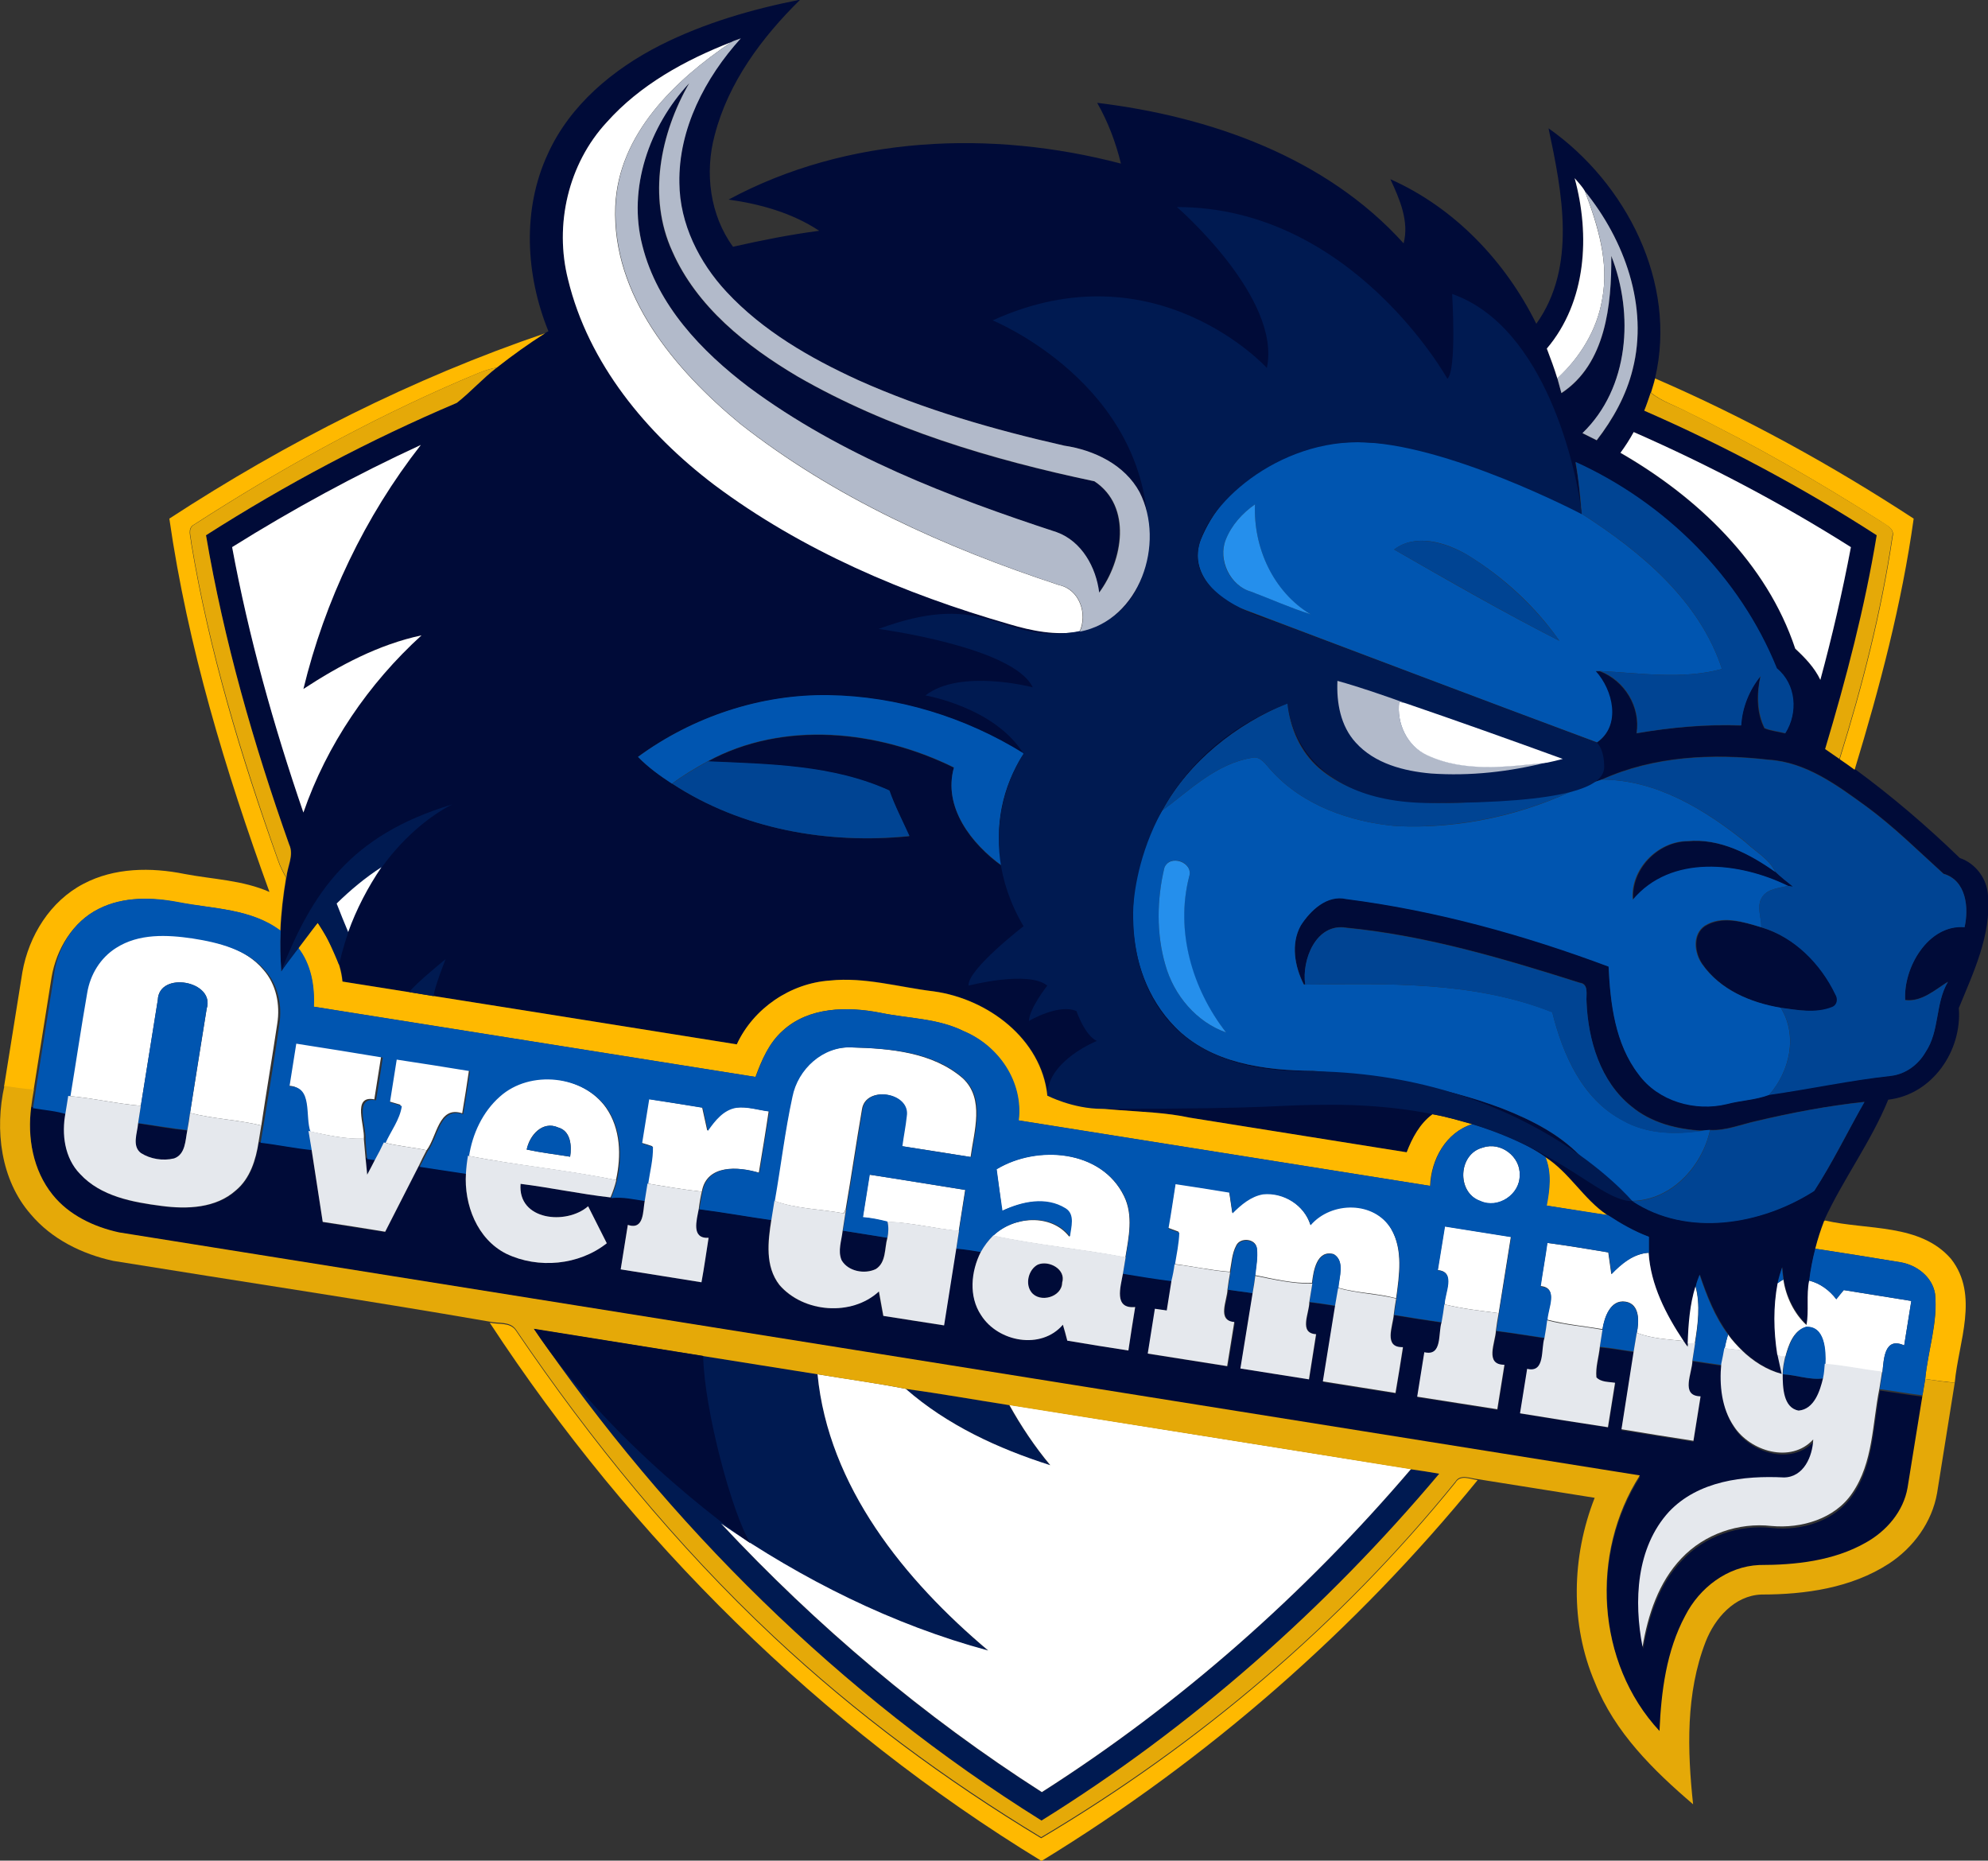 <?xml version="1.0" encoding="utf-8"?>
<svg xmlns="http://www.w3.org/2000/svg" enable-background="new 37.6 44.6 585.8 548.2" id="Layer_2" version="1.1" viewBox="37.6 44.6 585.8 548.2" x="0px" y="0px">
<rect x="37.6" y="44.6" width="585.8" height="548.2" fill="#333333" stroke="none"/>
<g>
	<g>
		<polygon fill="none" points="234.8,286.9 304.8,243.5 292.2,229.5 265.6,246.3 248.8,226.7 275.4,209.9 262.8,194.5 192.8,236.5     206.8,251.9 233.4,235.1 250.2,254.7 223.6,271.5"/>
		<polygon fill="none" points="279.6,312.2 264.2,295.3 318.8,261.7 307.6,247.7 237.6,289.7 264.2,320.6"/>
		<g>
			<polygon fill="none" points="358,308 324.4,268.7 309,277.1 320.2,291.1 281,313.6 281,313.6 265.6,323.4 265.6,323.4      265.6,323.4 279.6,338.8 332.8,306.6 342.6,316.4"/>
			<polygon fill="none" points="393,350 338.4,359.8 367.8,320.6 359.4,310.8 359.4,310.8 341.2,320.6 306.2,371 316,383.6      407.1,368.2"/>
		</g>
	</g>
	<g>
		<path d="M344,407.4c-4.2,1.4-8.4,1.4-12.6-1.4c-2.8-4.2-1.4-7,1.4-11.2c4.2-1.4,8.4-1.4,12.6,1.4S348.2,406,344,407.4    z" fill="none"/>
		<path d="M380.4,428.4c-8.4,5.6-21,8.4-28-1.4c-8.4-9.8-1.4-18.2,8.4-23.8c8.4-5.6,21-8.4,29.4,0    C397.3,414.4,388.8,422.8,380.4,428.4z M366.4,413c-2.8,1.4-9.8,5.6-7,8.4c2.8,2.8,11.2-1.4,12.6-2.8c1.4-1.4,9.8-5.6,7-8.4    C377.6,407.4,369.2,411.6,366.4,413z" fill="none"/>
		<path d="M408.5,429.8l-4.2,2.8l0,0c4.2,0,8.4,1.4,12.6,4.2l-9.8,5.6c0,0,0-1.4-1.4-1.4c-5.6-5.6-9.8-2.8-15.4,0    L372,452.2l-7-8.4l36.4-21L408.5,429.8z" fill="none"/>
		<path d="M383.2,473.2c-2.8,1.4-4.2,4.2-2.8,7c4.2,4.2,9.8,0,12.6-2.8l5.6-2.8l0,0c-1.4,0-4.2,0-5.6,0    s-4.2-1.4-4.2-2.8c-2.8-4.2-1.4-7,0-11.2c1.4-4.2,7-7,11.2-9.8c7-4.2,19.6-11.2,26.6-2.8c2.8,2.8,1.4,7,0,8.4l0,0l4.2-2.8l7,8.4    l-39.2,23.8c-11.2,7-18.2,5.6-25.2-2.8c-7-8.4-4.2-14,4.2-19.6L383.2,473.2L383.2,473.2z M412.7,466.2c1.4-1.4,9.8-5.6,7-8.4    s-11.2,1.4-12.6,2.8c-2.8,1.4-9.8,5.6-7,8.4C402.9,471.8,411.3,467.6,412.7,466.2z" fill="none"/>
	</g>
</g>
<g>
	<path d="M232.2,57.9c12.9-6.5,27-10.6,41.2-13.4c-11.3,11.1-21.2,24.4-25.2,39.9c-3,11.1-1.4,23.6,5.4,32.9   c8.4-1.9,16.9-3.6,25.4-4.7c-8-5.3-17.4-7.9-26.7-9.2c35.1-18.9,77.5-20.6,115.6-10.6c-1.5-6.2-3.8-12.3-7-17.9   c33.2,4,67.4,16,90.3,41.4c1.7-6.5-1.2-13.1-3.9-18.9c18.9,8.4,33.9,24.2,43,42.6c12-16.8,7.6-38.8,3.6-57.6   c22.9,16.1,38,45.5,31.4,73.6c-0.4,1.4-0.8,2.8-1.2,4.2c-0.6,1.8-1.3,3.5-1.9,5.3c23.8,10.4,46.7,22.7,68.6,36.7   c-3.5,21.3-9,42.3-15.2,63c1.4,1,2.8,1.9,4.2,2.9c1.5,1,2.9,2.1,4.4,3.1c10.9,8,21.2,16.8,30.9,26.2c4.7,1.6,8,6.1,8.3,11   c1,11.7-4.3,22.7-8.6,33.2c1,12.6-7.8,25.5-20.8,27c-5.1,12.5-13.3,23.4-18.9,35.6c-1,2.6-1.8,5.3-2.5,8.1   c-0.8,3.1-1.4,6.2-1.8,9.4c-0.9,4.3,0,9-0.8,13.1c-3.6-3.3-6.1-8.4-6.8-13.4c-0.2-1.2-0.3-2.4-0.4-3.5c-0.5,1.5-0.9,3.1-1.3,4.7   c-1.3,6.9-1.2,14,0,20.9c0.4,2,0.8,3.9,1.3,5.9c-4.5-1.2-8.5-3.8-11.8-7c-1.5-1.5-2.9-3-4.1-4.7c-3.9-5.3-6.3-11.4-8.4-17.6   c-0.4,1.1-0.8,2.2-1.2,3.4c-1.7,5.5-2.2,11.2-2.3,16.9c0,0.3-0.1,0.8-0.1,1c-0.4-0.6-0.8-1.2-1.2-1.7c-5.2-7.8-9.7-16.5-10.3-26   c0-1.6,0-3.2,0-4.7c-4.3-1.6-8.3-3.9-12.1-6.4c-7.1-4.7-11.2-12.6-18.3-17.1c-6.5-4.4-14-7.4-21.5-9.7c-3.9-1-7.7-2.3-11.7-2.9   c-3.7,2.7-6,6.9-7.6,11.2c-21.3-3.3-42.6-6.8-63.9-10.2c-13.9-3-28.7-0.8-42-6.6c-1.8-16.7-17.6-28.4-33.4-30.6   c-10.2-1.3-20.3-4.3-30.7-3.2c-11.7,0.8-22.5,8.1-27.4,18.8c-38.7-6.2-77.5-12.3-116.2-18.5c-0.6-6.4-3.9-12-7.3-17.3   c-2.1,2.3-4.1,4.8-5.9,7.3c-1.8,2.2-3.3,4.7-4.9,7.1c-0.3-4-0.4-8-0.2-12c0.2-5.3,0.9-10.5,1.7-15.7c0.3-3.2,2.4-6.6,0.8-9.8   c-10.5-29.7-19.3-60.1-24.5-91.1c23.5-15,48.2-28.1,73.9-39c4.1-3.2,7.7-7.2,11.8-10.4c4.5-3.6,9.3-6.9,14.2-10.1   c0.2-0.2,0.7-0.5,1-0.6c-6.7-16.5-7.8-35.8-0.2-52.2C205.5,75.6,218.2,65,232.2,57.9z M253.1,57c-13.6,5.3-26.9,12.6-36.7,23.6   C205,92.9,200.9,110.9,205,127c6,24.7,23.1,45.3,43,60.4c25.9,19.3,56.1,32.1,87,41.1c6.7,2,13.7,3.4,20.7,2.2   c17.7-3.5,25.3-26.1,17.6-41.1c-4.3-8.1-13.4-12.4-22.2-13.7c-20.7-4.7-41.2-10.6-60.7-19.3c-14.2-6.5-28.1-14.4-38.8-26   c-8.1-8.7-13.8-20.1-13.9-32.1c-0.2-16,7.6-31,18.1-42.6C255,56.3,254,56.5,253.1,57z M501.6,97.1c4.5,16.8,3.5,36.4-8.2,50.2   c1.1,2.9,2.1,5.8,3.1,8.8c0.4,1.5,0.8,2.9,1.2,4.4c13.1-8.6,14.8-26.1,14.7-40.4c6.7,17.2,5.3,38.9-8.5,52.2   c1.4,0.7,2.8,1.4,4.2,2.1c4.8-6.2,8.7-13.2,10.6-20.9c4.7-18.5-2.4-38.2-14.1-52.5C503.8,99.5,502.7,98.3,501.6,97.1z M519,171.9   c-1.2,2.1-2.5,4.2-3.9,6.2c22.6,13,43.1,32.4,51.5,57.7c2.9,2.7,5.7,5.6,7.4,9.2c3.5-12.9,6.5-26,9-39.1   C562.6,192.9,541.1,181.6,519,171.9z M391.3,204c-3.3,9.4,5.1,17.4,13.2,20.4c34.5,13,69,26.2,103.6,39c7.2-4.9,4.7-15.4-0.4-21   c0.3,0,1,0,1.3,0c7.3,2.8,12,10.5,10.8,18.3c10.2-1.8,20.5-2.7,30.8-2.3c0.3-5.3,2.4-10.4,5.7-14.5c-1.1,5.1-1.2,10.6,1.2,15.3   c1.9,0.8,4.1,1,6.1,1.5c3.8-6.1,3.2-14.5-2.5-19.1c-10.8-27-32.9-48.8-59.3-60.8c1,5.1,1.4,10.2,1.8,15.4   c-20.8-12.1-44.3-21.7-68.8-21.1C416.4,175.2,398.2,186.7,391.3,204z M106,205.8c5,26.6,12.3,52.6,21,78.2   c6.9-20,19.2-38,34.8-52.2c-12.6,2.6-24.1,8.8-34.8,15.8c6.3-26,18.1-50.8,34.6-71.9C142.5,184.5,123.9,194.6,106,205.8z    M431.7,245.2c-0.3,6.4,0.8,13.3,5.3,18.2c5.6,6.2,14.2,8.4,22.2,9.1c11.5,0.8,23.1-0.5,34.2-3.3c1.6-0.3,3.1-0.7,4.6-1.1   c-15.4-5.5-30.8-11.1-46.3-16.4C445.2,249.5,438.5,247.1,431.7,245.2z M225.6,267.6c3,3.1,6.5,5.6,10.1,7.9   c20.4,13.3,45.7,17.9,69.8,15.5c-2-4.5-4.2-8.9-5.9-13.4c-16.7-7.6-35.5-7.8-53.5-8.6c22.4-12.2,50.3-9.2,72.6,1.8   c-3.3,11.7,5.2,22.6,14.2,29c-2.5-11.4,0-23.5,6.4-33.1c-17.2-10.7-37.3-16.9-57.6-17.2C261.7,249.2,241.7,255.8,225.6,267.6z    M380.1,283.4c-11.6,19-12.5,47,3.7,63.7c10.6,10.9,26.6,12.9,41,13c18.8,1.6,37.8,4.3,55.5,11.1c8.9,3.5,17.7,8,24.2,15.3   c3.9,4.8,8.5,9.1,14.1,11.9c16.2,10.7,38,7,53.6-3c5.5-8.3,9.9-17.5,14.8-26.2c-10.8,1.2-21.5,3.2-32.1,5.7   c-4.4,1-8.8,2.8-13.4,2.6c-0.7,0.1-1.5,0.1-2.2,0.2c-7.5-0.4-15.1-2.3-21-7.2c-9.2-7.4-12.8-19.5-13.2-30.8c-0.2-2,0.8-5.3-2-5.6   c-22.4-7.1-45.2-13.9-68.7-16.2c-9-1.5-13.2,9.5-12.2,16.7c-0.1,0-0.3,0-0.4,0c-2.7-5.3-3.9-12-0.9-17.4c2.9-4.4,7.8-9.1,13.4-7.8   c26.5,3.4,52.4,10.5,77.3,19.9c0.6,10.9,1.9,22.7,8.8,31.7c5.8,8,16.7,11,26.1,8.8c4.1-1,8.5-1.2,12.4-2.7   c12-1.8,23.8-4.3,35.9-5.6c4.3-0.4,8-3.3,10.2-7c4.2-6.3,2.8-14.3,6.6-20.7c-3.8,2.4-7.7,6-12.6,5.4c-0.6-9.6,6.8-22.3,17.5-21.5   c1.3-5.8,0.4-13.8-6.2-15.7c-7.4-6.7-14.6-13.9-22.7-19.8c-8.6-6.3-17.8-13.1-28.8-13.8c-16.5-1.9-33.9-1.1-49.1,5.8   c-2,0.8-4.1,1.3-6.1,2.1c-17,3.2-34.4,6.1-51.7,4.2c-9.1-1-18.4-3.6-25.5-9.6c-5.5-4.8-8.7-11.9-9.3-19.2   C401.9,258,388,268.9,380.1,283.4z M136.8,310.8c1.1,2.8,2.2,5.6,3.4,8.4c2.4-6.8,5.8-13.2,9.8-19.1   C145.2,303.2,140.9,306.8,136.8,310.8z" fill="#000B38"/>
</g>
<path d="M226.9,117c-4.4-17,2-35.3,13.7-47.9c-8.4,14.8-12.3,33.5-5,49.5c7.2,16.4,21.9,28,36.9,36.9  c27,15.6,57.2,24.6,87.5,30.9c11.2,7.4,8.3,23.4,1.4,32.8c-0.9-7.5-5.1-15.2-12.5-17.8c-31.8-10.4-63.6-22.7-90.7-42.7  C244.3,148.2,231.3,134.5,226.9,117z" fill="#000B38"/>
<path d="M518.9,309.8c-0.8-8.9,7.2-17.3,16.1-17.3c9.5-0.9,18.3,3.7,25.9,9.1c1.7,1.5,3.5,2.9,5.2,4.4  c-0.5-0.1-0.9-0.1-1.4-0.2C550.4,298.7,530.2,296.3,518.9,309.8z" fill="#000B38"/>
<path d="M540,317.5c5.1-3.2,11.5-1.2,16.8,0.4c9.8,2.9,17.5,10.7,21.8,19.8c0.8,1.3,0.6,3.1-1,3.7  c-4.8,1.9-10.2,0.8-15.1,0.2c-8.9-1.5-17.9-5.3-23.2-12.9C537,325.4,536.4,320,540,317.5z" fill="#000B38"/>
<path d="M53.1,396.6c-5.8-7.2-7.5-16.9-6.3-25.9c3.4,0.6,6.9,0.8,10.2,1.9c-1.1,6.2-0.3,13.3,4.3,18  c6.1,6.6,15.5,8.3,24,9.4c7.5,0.9,16,0.7,21.9-4.6c4.2-3.5,5.9-9,6.7-14.3c5.2,0.6,10.3,1.7,15.5,2.2c1.1,7.1,2.2,14.3,3.3,21.4  c6.1,1,12.3,2,18.4,2.9c3.3-6.5,6.6-12.9,9.9-19.4c4.6,0.7,9.3,1.4,13.9,2.1c-0.6,9.2,3.2,19.4,11.9,23.7c9.4,4.5,21.3,3.4,29.6-3.1  c-1.8-3.6-3.7-7.3-5.5-10.9c-6.5,5.6-20.8,4.2-19.9-6.6c8.9,1.1,17.7,3,26.5,4c3.4-0.4,6.8,0.5,10.1,0.9c-0.6,3-0.2,8.8-5,7.2  c-0.7,4.4-1.4,8.7-2.1,13.1c7.9,1.3,15.8,2.5,23.8,3.8c0.8-4.4,1.4-8.7,2.1-13.1c-5.3,0.3-3.5-5.2-2.9-8.5  c7.1,0.9,14.2,2.2,21.3,3.2c-1,6.4-1.8,13.7,2.4,19.2c7,8.2,21.2,9.3,29.3,1.9c0.4,2.4,0.8,4.8,1.3,7.2c6,1,11.9,1.9,17.9,2.8  c1.2-7.6,2.4-15.1,3.6-22.7c2.4,0.2,4.9,0.6,7.3,1c-2.8,5.7-3.5,13.1,0.1,18.7c5,7.9,17.7,10.3,24.1,2.8c0.4,1.6,0.8,3.1,1.3,4.7  c6,1,12,2,18,2.9c0.7-4.3,1.4-8.5,2-12.8c-6.4,0.6-4.3-5.9-3.6-9.9c4.8,0.7,9.6,1.5,14.5,2.2c-0.5,2.9-0.9,5.9-1.4,8.8  c-1.2-0.2-2.4-0.4-3.5-0.5c-0.7,4.4-1.4,8.8-2.1,13.2c7.8,1.2,15.6,2.5,23.4,3.7c0.7-4.3,1.4-8.7,2.1-13c-5.2-0.5-2.1-6.4-2-9.6  c2.4,0.3,4.9,0.7,7.3,1c-1.2,7.4-2.4,14.8-3.6,22.2c6.7,1.1,13.5,2.2,20.2,3.2c0.7-4.4,1.4-8.9,2.1-13.3c-5.2-0.3-2-6.3-2-9.4  c2.5,0.3,5.1,0.7,7.6,1.1c-1.2,7.5-2.4,14.9-3.6,22.4c7.1,1.1,14.2,2.3,21.4,3.4c0.7-4.5,1.4-9,2.2-13.5c-5.8,0.1-3-6.1-2.7-9.6  c4.7,0.8,9.4,1.5,14.1,2.2c-1.1,3.2,0.3,10.2-5.1,8.9c-0.7,4.4-1.4,8.7-2.1,13.1c7.9,1.2,15.7,2.5,23.6,3.7  c0.7-4.4,1.4-8.7,2.1-13.1c-5.9,0-2.7-6.5-2.5-10.1c4.8,0.6,9.6,1.4,14.3,2.1c-1.1,3.2,0.3,10.4-5.1,9.1c-0.7,4.4-1.4,8.7-2.1,13.1  c8.6,1.4,17.3,2.8,25.9,4.1c0.7-4.4,1.4-8.8,2.1-13.1c-1.9-0.4-4.1-0.2-5.5-1.6c-0.3-3,0.7-6,1-8.9c3.3,0.3,6.7,0.9,10,1.4  c-1.2,7.7-2.5,15.3-3.7,23c7.1,1.1,14.1,2.3,21.2,3.4c0.7-4.4,1.4-8.7,2.1-13.1c-6.1-0.1-2.4-6.9-2.4-10.6c2.9,0.4,5.8,0.9,8.7,1.3  c-0.6,6.3,0.1,13,3.7,18.4c4.8,7.4,16.9,11,23.4,3.9c-0.2,5-2.8,11.1-8.6,11.2c-11.9-0.6-25.3,1-33.9,10.1  c-9.8,10.6-10.4,26.4-7.8,39.8c1.6-9.4,4.7-19.1,11.5-26.1c6.7-7.2,16.9-10.6,26.5-9.5c8.8,0.9,18.6-2.1,23.8-9.7  c6.2-9,5.9-20.4,8-30.8c4.2,0.6,8.4,1.3,12.6,1.8c-1.5,9.1-2.9,18.2-4.4,27.2c-1.2,7-6.2,12.8-12.3,16.2c-9.5,5.3-20.7,6.6-31.4,6.6  c-9.4,0.4-17.6,6.7-21.8,14.9c-5.6,10.4-7.1,22.4-7.6,34c-18.7-20.1-20.5-52.4-5.8-75.3C371.4,455.5,222,431.6,72.7,407.8  C65.2,406.1,57.9,402.7,53.1,396.6z" fill="#000B38"/>
<path d="M79.1,384.4c-2.7-2.2-1.1-6-0.8-8.8c4.8,0.7,9.6,1.6,14.5,2.1c-0.6,2.9-0.5,7.1-3.9,8.3  C85.6,386.7,81.9,386.1,79.1,384.4z" fill="#000B38"/>
<path d="M145.4,385.7c0.9,0.1,1.9,0.3,2.8,0.4c-0.8,1.5-1.6,3-2.4,4.6C145.7,389.1,145.5,387.4,145.4,385.7z" fill="#000B38"/>
<path d="M285.9,407.2c4.4,0.7,8.8,1.3,13.1,2.1c-0.8,3.1-0.3,7.3-3.4,9.2c-3.3,1.6-8.2,0.7-10.1-2.6  C284.4,413.1,285.6,410.1,285.9,407.2z" fill="#000B38"/>
<path d="M343.4,417.2c3.2-1.4,8.4,1.4,7.1,5.3c0,4.2-6.5,6.1-9.1,2.8C339.6,422.8,340.7,418.7,343.4,417.2z" fill="#000B38"/>
<path d="M195,436.2c27.8,4.4,55.6,8.9,83.5,13.3c3.2,33.2,25.8,60.7,50.3,81.5c-28.2-7.6-54.7-20.9-78.7-37.4  c28.1,30.1,59.7,56.9,94.5,79.1c40.8-26,77.4-58.5,108.8-95.2c2.8,0.4,5.6,0.8,8.3,1.3c-33.4,39.9-73,74.8-117.2,102.2  C285.2,544,234.5,493.8,195,436.2z" fill="#001A51"/>
<path d="M562.9,449.5c4,0.2,8,1.8,12,1.2c-0.9,3.8-2.6,9.2-7.2,9.6C563,459.5,562.9,453.3,562.9,449.5z" fill="#000B38"/>
<path d="M304.4,453.8c10.2,1.4,20.3,3.2,30.5,4.8c3.5,6.2,7.6,12.2,12.1,17.8C331.7,471.4,316.7,464.4,304.4,453.8z" fill="#001A51"/>
<path d="M216.4,80.6c9.8-11,23.1-18.3,36.7-23.6c-16.6,11.2-33.3,27.1-34.2,48.4c-1,26.3,17.6,48.2,36.7,64  c27.8,21.9,60.6,36.6,94.1,47.6c6,1.3,8.4,8.5,6,13.7c-7,1.2-14-0.2-20.7-2.2c-30.9-8.9-61.1-21.7-87-41.1  c-19.9-15.1-37-35.7-43-60.4C200.9,110.9,205,92.9,216.4,80.6z" fill="#FFFFFF"/>
<path d="M501.6,97.1c1,1.2,2.2,2.4,3,3.8c3.8,10.1,7.2,21,5.1,31.9c-1.5,9-6.5,17.1-13.2,23.3c-0.9-3-2-5.9-3.1-8.8  C505.1,133.5,506.2,113.9,501.6,97.1z" fill="#FFFFFF"/>
<path d="M519,171.9c22.1,9.7,43.6,21,64,33.9c-2.5,13.2-5.5,26.2-9,39.1c-1.7-3.6-4.5-6.5-7.4-9.2  c-8.4-25.3-28.9-44.7-51.5-57.7C516.5,176.1,517.8,174.1,519,171.9z" fill="#FFFFFF"/>
<path d="M106,205.8c17.9-11.2,36.5-21.3,55.6-30.1c-16.5,21.1-28.3,45.9-34.6,71.9c10.7-7,22.2-13.1,34.8-15.8  C146.2,246,133.9,264,127,284C118.2,258.4,110.9,232.3,106,205.8z" fill="#FFFFFF"/>
<path d="M71.2,323.6c6.6-4.3,15-3.9,22.5-2.8c7.8,1.2,16.2,3.2,21.5,9.5c3.8,4.3,5,10.3,4.1,15.9  c-1.5,10-3.2,20-4.7,30c-6.9-1.7-14.1-1.9-21-3.7c1.6-10.2,3.3-20.5,4.9-30.7c2.6-8.2-14.1-11.2-14.4-2.6c-1.7,10.4-3.3,20.8-5,31.2  c-7.2-0.6-14.2-2.3-21.4-2.9c1.7-10.3,3.2-20.6,5-30.8C63.6,331.4,66.7,326.5,71.2,323.6z" fill="#FFFFFF"/>
<path d="M124.4,351.8c8.5,1.3,17,2.7,25.5,4.1c-0.7,4.2-1.3,8.4-2,12.6c-6.7-1.3-2.7,7.9-3.1,11.6  c-5.5,0.2-11-1.1-16.3-2.2c-1.7-4.5,0.8-13.6-6.2-13.4C123.1,360.2,123.7,356,124.4,351.8z" fill="#FFFFFF"/>
<path d="M270.9,367.8c1.6-8.2,9-15.1,17.6-14.6c11.3,0.3,23.9,1.4,32.8,9.1c6.5,6.1,3.3,15.6,2.3,23.2  c-6.8-1.1-13.5-2.2-20.3-3.2c0.4-2.9,1-5.8,1.3-8.8c1.2-7-11.9-9.2-13-2.1c-1.7,9.8-3.1,19.6-4.8,29.4c-0.2,0.4-0.4,0.9-0.6,1.3  c-6.8-1.3-14.1-1.3-20.5-3.7C267.5,388.2,268.8,377.9,270.9,367.8z" fill="#FFFFFF"/>
<path d="M152.2,369.1c0.7-4.2,1.3-8.4,2-12.6c7.2,1.1,14.4,2.3,21.6,3.4c-0.6,4.2-1.3,8.5-2,12.7  c-7-2.3-7.4,6.9-10.5,10.9c-4.2-0.9-8.4-1.2-12.6-2.3c1.7-3.7,4.3-7,4.9-11.1C154.5,369.8,153.4,369.4,152.2,369.1z" fill="#FFFFFF"/>
<g>
	<path d="M184.6,367.5c8.9-8,24.7-6.3,31.6,3.5c4.3,6.2,4.5,14.2,2.9,21.3c-14.5-3-29.3-4.3-43.7-7.2   C176.5,378.5,179.5,372,184.6,367.5z M192.8,383.3c4.2,0.9,8.5,1.4,12.8,2.1c0.5-3.2,0.2-7.6-3.5-8.6   C197.4,374.7,193.6,379.1,192.8,383.3z" fill="#FFFFFF"/>
</g>
<path d="M228.7,368.4c5.3,0.8,10.5,1.7,15.8,2.5c0.5,2.3,1,4.5,1.5,6.8c2-3,4.5-6.2,8.4-6.8c3.3-0.4,6.5,0.7,9.7,1.1  c-0.9,6.1-1.9,12.1-2.9,18.1c-6.1-1.8-15.4-2.5-16.8,5.6c-5.4-0.6-10.7-1.5-16-2.4c0.5-3.6,1.5-7.3,1.4-11c-1.1-0.4-2.1-0.7-3.2-1  C227.3,377,228,372.7,228.7,368.4z" fill="#FFFFFF"/>
<path d="M474.6,382.7c5.2-1.8,11.1,2.7,10.8,8.2c0.1,5.7-6.4,10-11.6,7.6C466.7,395.9,467.3,384.4,474.6,382.7z" fill="#FFFFFF"/>
<path d="M331.2,389.1c12-7.3,30.9-5.8,37.6,7.9c2.8,5.7,1.4,12.1,0.4,18.1c-12.9-2.5-26.1-3.6-39-6.4  c5.9-5.7,17.1-6.7,22.5,0.3c0.3-2.8,1.6-6.5-1.3-8.3c-5.7-3.6-12.8-1.9-18.6,0.7C332.4,397.2,331.8,393.2,331.2,389.1z" fill="#FFFFFF"/>
<path d="M293.8,390.7c9.4,1.4,18.8,3,28.2,4.5c-0.6,4-1.3,8.1-1.9,12.1c-7.1-0.7-14-2.5-21.1-2.7  c-2.4-0.6-4.8-1.1-7.2-1.3C292.5,399,293.1,394.9,293.8,390.7z" fill="#FFFFFF"/>
<path d="M383.9,393.3c5.3,0.8,10.6,1.7,15.9,2.5c0.3,2,0.6,4.1,0.9,6.1c2.5-2.5,5.4-5,9-5.6c6-0.6,12.2,3.3,14,9.1  c6.1-7.1,18.8-7.2,23.8,1.2c3.6,6.2,2.4,13.8,1.5,20.5c-5.6-1.5-11.5-1.5-17.1-3.1c0.3-3.1,2-7.9-1.3-9.9c-5-1.4-6,5-6.4,8.5  c-5.7,0.2-11.3-1.2-16.8-2.3c0.3-2.7,0.9-5.4,0.5-8.1c-0.4-2.7-4.8-3.1-6-0.7c-1.3,2.4-1.4,5.2-1.9,7.8c-5.5-0.4-10.9-1.6-16.4-2.3  c0.5-3.2,1.2-6.3,1.3-9.5c-1.1-0.4-2.1-0.8-3.2-1.2C382.6,402,383.2,397.6,383.9,393.3z" fill="#FFFFFF"/>
<path d="M461.2,418.8c0.7-4.3,1.4-8.6,2.1-12.9c6.5,1,13,2.1,19.5,3.1c-1.2,7.5-2.4,15-3.6,22.5  c-5.3-0.7-10.7-1.3-16-2.6C463.2,425.5,466.7,419.2,461.2,418.8z" fill="#FFFFFF"/>
<path d="M493.5,410.8c6,0.8,12,1.8,18,2.8c0.3,2.1,0.6,4.3,0.9,6.4c2.9-3.1,6.5-6,11-6.3c0.6,9.5,5.1,18.2,10.3,26  c-4.6-0.5-9.4-0.7-13.8-2.4c0.7-3.2,1-8.5-3.3-9.2c-4.5-0.7-6.2,4.6-6.8,8.1c-5.4-0.9-10.9-1.4-16.3-2.8c0.1-3.4,3.4-9.5-2-9.9  C492.2,419.3,492.9,415.1,493.5,410.8z" fill="#FFFFFF"/>
<path d="M561.4,422.7c0.5-0.4,1.1-0.8,1.7-1.1c0.7,5,3.2,10.1,6.8,13.4c0.8-4-0.1-8.8,0.8-13.1c3.2,0.8,6,2.8,8,5.5  c0.7-0.9,1.4-1.8,2.2-2.7c6.6,1.1,13.3,2.1,19.9,3.2c-0.7,4.4-1.4,8.7-2.1,13.1c-5.8-2.6-6,3.9-6.4,7.9c-5.7-0.6-11.2-1.9-16.9-2.3  c0.2-4-0.1-11.4-5.7-11c-3.7,1.1-5.1,5.3-6,8.7c-0.4,0-0.9,0.1-1.3,0.1c-0.4-0.2-0.7-0.5-1.1-0.7  C560.2,436.7,560.1,429.6,561.4,422.7z" fill="#FFFFFF"/>
<path d="M537.2,423.6c1.5,5.5,0.7,11.2-0.2,16.8c-0.7,0-1.4,0.1-2.1,0.1C535.1,434.8,535.5,429,537.2,423.6z" fill="#FFFFFF"/>
<path d="M546.8,437.8c1.2,1.7,2.6,3.2,4.1,4.7c-1.7-0.2-3.4-0.4-5.1-0.6C546,440.5,546.4,439.1,546.8,437.8z" fill="#FFFFFF"/>
<path d="M278.5,449.5c8.6,1.4,17.4,2.6,26,4.3c12.2,10.7,27.2,17.6,42.6,22.5c-4.6-5.5-8.6-11.5-12.1-17.8  c39.5,6.3,78.9,12.6,118.4,18.9c-31.4,36.8-68,69.2-108.8,95.2c-34.7-22.2-66.4-49-94.5-79.1c24,16.5,50.5,29.8,78.7,37.4  C304.2,510.2,281.7,482.6,278.5,449.5z" fill="#FFFFFF"/>
<g>
	<path d="M87.5,197.4c34.5-22.5,71.6-41.3,110.7-54.6c-4.9,3.1-9.6,6.5-14.2,10.1c-3.7,0.6-7.1,2.4-10.6,3.8   c-27.4,11.8-53.6,26.3-78.7,42.5c-2,1.1-0.9,3.5-0.8,5.3c5.3,32,14.7,63.1,25.6,93.6c0.6,1.8,1.5,3.5,2.4,5.1   c-0.9,5.2-1.5,10.4-1.7,15.7c-8.6-6.6-19.8-6.5-30-8.4c-7.8-1.5-16.2-1.8-23.5,1.9c-7.7,3.8-12.5,11.9-13.9,20.1   c-1.8,11.1-3.5,22.2-5.3,33.3c-2.9-0.2-5.8-0.6-8.7-1.1c1.8-11.2,3.6-22.5,5.4-33.7c1.9-10.7,8.2-20.9,18-26   c9.1-4.8,19.9-4.9,29.8-2.9c8.4,1.6,17.1,1.8,25,5.3C104,271.6,92.9,235,87.5,197.4z" fill="#FFB900"/>
	<path d="M524.1,160.3c0.4-1.4,0.9-2.8,1.2-4.2c26.6,11.5,52,25.5,76.2,41.3c-3.5,25.1-10,49.7-17.4,74   c-1.5-1.1-2.9-2.1-4.4-3.1c6.7-21.5,12.3-43.3,15.6-65.6c0.7-2.4-2-3.4-3.5-4.5c-18.4-11.7-37.3-22.6-56.8-32.1   C531.3,164.1,527.3,162.9,524.1,160.3z" fill="#FFB900"/>
	<path d="M125.3,323.8c1.9-2.5,3.8-4.9,5.9-7.3c3.4,5.3,6.7,10.9,7.3,17.3c38.7,6.1,77.5,12.3,116.2,18.5   c4.9-10.6,15.8-18,27.4-18.8c10.3-1.1,20.5,2,30.7,3.2c15.8,2.2,31.6,13.9,33.4,30.6c13.3,5.8,28.1,3.6,42,6.6   c21.3,3.4,42.6,6.8,63.9,10.2c1.6-4.2,3.9-8.5,7.6-11.2c4,0.6,7.8,1.9,11.7,2.9c-7.8,2.5-12.1,10.4-12.4,18.2   c-40.4-6.4-80.9-12.9-121.3-19.3c1.3-11.3-5.9-22-16.2-26.3c-7.6-3.8-16.3-3.7-24.5-5.4c-9.7-1.9-21.1-1.8-28.8,5.3   c-4,3.6-6.2,8.7-8,13.6c-43.4-6.9-86.8-13.8-130.2-20.7C130.3,335.1,129.2,328.7,125.3,323.8z" fill="#FFB900"/>
	<path d="M492.9,385.5c7.2,4.6,11.3,12.4,18.3,17.1c-6-0.8-12-1.9-18-2.8C494.2,395.1,494.8,390.1,492.9,385.5z" fill="#FFB900"/>
	<path d="M575.1,404.4l0.3-0.2c12.4,2.9,28,0.8,37.1,11.3c8.4,10.7,2.2,24.5,1.1,36.5c-2.9-0.3-5.8-0.7-8.7-1.1   c0.8-8.4,3.8-16.7,2.9-25.1c-0.8-5-5.4-8.5-10.2-9.3c-8.4-1.4-16.7-2.7-25.1-4C573.2,409.7,574.1,407,575.1,404.4z" fill="#FFB900"/>
	<path d="M181.9,434.3c2.6,0.6,6-0.2,7.7,2.3c22.1,32.6,47.2,63.4,76,90.4c24,22.5,50.6,42.2,78.8,59.2   c46.4-27.5,88.1-62.9,122.1-104.8c1.4-2.4,4.4-1,6.5-0.7c-36.1,44.3-79.7,82.4-128.5,112.2C279.3,553.1,223.7,498.1,181.9,434.3z" fill="#FFB900"/>
</g>
<g>
	<path d="M173.4,156.7c3.5-1.4,6.8-3.2,10.6-3.8c-4.2,3.2-7.7,7.2-11.8,10.4c-25.7,10.9-50.4,24-73.9,39   c5.3,31.1,14,61.5,24.5,91.1c1.5,3.2-0.6,6.5-0.8,9.8c-0.9-1.6-1.8-3.3-2.4-5.1c-10.8-30.5-20.3-61.6-25.6-93.6   c-0.1-1.8-1.2-4.2,0.8-5.3C119.8,183,146,168.5,173.4,156.7z" fill="#E5A908"/>
	<path d="M522.1,165.6c0.7-1.7,1.3-3.5,1.9-5.3c3.2,2.6,7.3,3.8,10.9,5.7c19.6,9.6,38.5,20.5,56.8,32.1   c1.6,1.1,4.2,2.1,3.5,4.5c-3.3,22.2-8.9,44.1-15.6,65.6c-1.4-1-2.8-1.9-4.2-2.9c6.2-20.7,11.7-41.7,15.2-63   C568.9,188.3,545.9,176,522.1,165.6z" fill="#E5A908"/>
	<g>
		<path d="M38.9,364.5c2.9,0.5,5.8,0.9,8.7,1.1c-0.3,1.7-0.6,3.4-0.8,5.1c-1.2,9,0.5,18.7,6.3,25.9    c4.8,6,12.2,9.5,19.6,11.1c149.4,23.9,298.7,47.7,448.1,71.6c-14.7,22.9-12.9,55.2,5.8,75.3c0.5-11.6,2-23.6,7.6-34    c4.2-8.2,12.4-14.5,21.8-14.9c10.7,0,21.9-1.2,31.4-6.6c6.1-3.4,11.1-9.2,12.3-16.2c1.5-9.1,2.9-18.2,4.4-27.2    c0.3-1.6,0.5-3.2,0.8-4.8c2.9,0.4,5.8,0.9,8.7,1.1c-1.7,10.8-3.5,21.7-5.2,32.5c-1.5,8.6-7,16.1-14.2,20.8    c-11.1,7.2-24.7,9.1-37.6,9.1c-7.9,0.3-13.7,7-16.4,13.9c-5.9,15.2-5.4,32-3.7,47.9c-11.7-10-23.1-21.2-28.9-35.8    c-7.4-17.2-6.9-37.2-0.1-54.5c-11.5-1.8-23-3.7-34.5-5.5c-2.1-0.2-5.1-1.6-6.5,0.7c-33.9,41.9-75.7,77.3-122.1,104.8    c-28.1-17-54.8-36.7-78.8-59.2c-28.8-27-53.9-57.8-76-90.4c-1.8-2.5-5.2-1.7-7.7-2.3c-36.9-6.4-73.9-11.9-110.9-17.9    c-9.2-2-18.2-6.4-24.4-13.8C37.8,392.2,36,377.5,38.9,364.5z M195,436.2C234.5,493.8,285.2,544,344.5,581    c44.2-27.5,83.7-62.4,117.2-102.2c-2.8-0.5-5.5-0.9-8.3-1.3c-39.5-6.4-78.9-12.6-118.4-18.9c-10.2-1.6-20.3-3.4-30.5-4.8    c-8.6-1.7-17.3-2.8-26-4.3C250.6,445.1,222.8,440.6,195,436.2z" fill="#E5A908"/>
	</g>
</g>
<g>
	<g>
		<path d="M391.3,204c6.9-17.4,25.1-28.8,43.6-29.1c24.5-0.6,48,9.1,68.8,21.1c17.3,11.1,34.7,25.5,41.3,45.7    c-11.7,3.2-24,1.2-35.9,0.6c-0.3,0-1,0-1.3,0c5.1,5.6,7.6,16,0.4,21c-34.6-12.8-69.1-26-103.6-39C396.4,221.4,388,213.4,391.3,204    z M398.8,203.6c-2.5,5.9,1.2,13.6,7.4,15.3c5.9,2.1,11.6,4.8,17.6,6.7c-11.1-6.6-16.9-19.7-16.4-32.4    C403.7,195.8,400.5,199.3,398.8,203.6z M448.4,206.5c16,9.2,32.2,18.5,48.7,26.9c-7.1-10.2-16.6-18.9-27.3-25.4    C463.6,204.4,454.8,201.7,448.4,206.5z" fill="#0055B0"/>
	</g>
	<path d="M225.6,267.6c16.1-11.8,36.1-18.5,56.1-18.2c20.3,0.3,40.4,6.5,57.6,17.2c-6.4,9.7-8.9,21.8-6.4,33.1   c-9-6.5-17.5-17.3-14.2-29c-22.3-11-50.2-14-72.6-1.8c-3.6,2-7.2,4.1-10.5,6.6C232.1,273.2,228.6,270.7,225.6,267.6z" fill="#0055B0"/>
	<g>
		<path d="M406.4,267.9c2.6-0.7,4.1,1.9,5.7,3.6c9.3,10.4,23.4,15.3,37,16.5c18.7,0.9,37.7-3.3,54.4-11.6    c2-0.8,4.1-1.4,6.1-2.1c16,0,30.3,8.8,42.3,18.4c3,2.9,7,4.9,8.8,8.8c-7.5-5.3-16.4-10-25.9-9.1c-8.9,0.1-16.9,8.4-16.1,17.3    c11.3-13.5,31.5-11.1,45.8-4.1c-2.7,0.7-6.1,0.8-7.7,3.4c-1.7,2.7-0.1,5.9-0.2,8.8c-5.3-1.6-11.7-3.7-16.8-0.4    c-3.6,2.6-3,7.9-0.7,11.2c5.3,7.6,14.3,11.4,23.2,12.9c5.1,8.2,2.7,18.7-3.4,25.7c-4,1.5-8.3,1.6-12.4,2.7    c-9.4,2.3-20.3-0.8-26.1-8.8c-6.9-9-8.3-20.8-8.8-31.7c-24.9-9.3-50.8-16.5-77.3-19.9c-5.7-1.3-10.6,3.4-13.4,7.8    c-3,5.4-1.8,12.1,0.9,17.4c0.1,0,0.3,0,0.4,0c24.3-0.3,49.8-1,72.8,8.1c3.1,12.4,8.8,25.7,20.8,31.9c7.1,4.1,15.6,4.2,23.5,3    c0.7-0.1,1.5-0.2,2.2-0.2c-2.3,10.7-11.4,20.7-22.9,20.9c-5.5-2.7-10.2-7.1-14.1-11.9c-6.4-7.3-15.3-11.8-24.2-15.3    c-17.7-6.7-36.7-9.5-55.5-11.1c-14.4-0.1-30.4-2.1-41-13c-16.3-16.7-15.4-44.7-3.7-63.7C388.2,277.4,396,269.6,406.4,267.9z     M380.7,300.3c-2.2,9.3-2.4,19.3,0.3,28.6c2.5,8.9,9.1,16.8,17.9,19.9c-10.1-12.7-15.1-29.9-10.9-45.9    C389.4,298.6,382.3,296,380.7,300.3z" fill="#0055B0"/>
	</g>
	<g>
		<path d="M66.8,312.3c7.2-3.6,15.7-3.4,23.5-1.9c10.2,2,21.4,1.9,30,8.4c-0.2,4-0.1,8,0.2,12    c1.6-2.4,3.1-4.8,4.9-7.1c3.9,4.9,5,11.4,4.7,17.5c43.4,6.9,86.8,13.8,130.2,20.7c1.8-5,3.9-10.1,8-13.6    c7.7-7.1,19.1-7.2,28.8-5.3c8.2,1.7,16.9,1.6,24.5,5.4c10.3,4.3,17.6,14.9,16.2,26.3c40.4,6.4,80.9,12.9,121.3,19.3    c0.3-7.8,4.6-15.8,12.4-18.2c7.5,2.3,15,5.2,21.5,9.7c1.9,4.6,1.3,9.6,0.4,14.3c6,0.9,12,1.9,18,2.8c3.8,2.5,7.8,4.8,12.1,6.4    c0,1.6,0,3.2,0,4.7c-4.4,0.2-8,3.2-11,6.3c-0.3-2.1-0.6-4.3-0.9-6.4c-6-1-11.9-2-18-2.8c-0.6,4.3-1.4,8.6-2,12.9    c5.4,0.4,2.1,6.5,2,9.9c-0.3,1.7-0.5,3.5-0.8,5.2c-4.8-0.7-9.5-1.5-14.3-2.1c0.3-1.7,0.5-3.4,0.8-5.1c1.2-7.5,2.4-15,3.6-22.5    c-6.5-1-13-2.1-19.5-3.1c-0.7,4.3-1.4,8.6-2.1,12.9c5.5,0.4,2,6.8,2,10.1c-0.3,1.7-0.5,3.5-0.8,5.2c-4.7-0.7-9.4-1.4-14.1-2.2    c0.2-1.6,0.5-3.1,0.7-4.7c0.9-6.8,2.1-14.3-1.5-20.5c-5-8.4-17.7-8.3-23.8-1.2c-1.8-5.9-8-9.7-14-9.1c-3.6,0.6-6.5,3.1-9,5.6    c-0.3-2-0.6-4.1-0.9-6.1c-5.3-0.9-10.6-1.7-15.9-2.5c-0.7,4.4-1.3,8.7-2.1,13.1c1.1,0.4,2.1,0.8,3.2,1.2c-0.1,3.2-0.8,6.4-1.3,9.5    c-0.3,1.6-0.5,3.2-0.8,4.8c-4.8-0.6-9.7-1.4-14.5-2.2c0.2-1.6,0.5-3.2,0.8-4.8c1-5.9,2.4-12.4-0.4-18.1    c-6.7-13.6-25.6-15.1-37.6-7.9c0.5,4.1,1.1,8.2,1.7,12.2c5.7-2.7,12.8-4.3,18.6-0.7c2.9,1.8,1.6,5.6,1.3,8.3    c-5.4-7-16.5-6-22.5-0.3c-1.5,1.4-2.7,3.1-3.7,4.9c-2.4-0.4-4.8-0.8-7.3-1c0.3-1.7,0.5-3.4,0.8-5.2c0.6-4,1.3-8.1,1.9-12.1    c-9.4-1.5-18.8-3-28.2-4.5c-0.7,4.2-1.3,8.3-2,12.5c2.4,0.2,4.9,0.7,7.2,1.3c0.4,1.6,0.3,3.2,0,4.8c-4.4-0.7-8.8-1.4-13.1-2.1    c0.3-2.1,0.7-4.3,1-6.4c1.7-9.8,3.1-19.7,4.8-29.4c1.1-7.1,14.2-4.9,13,2.1c-0.3,2.9-0.9,5.8-1.3,8.8c6.8,1.1,13.5,2.2,20.3,3.2    c1-7.6,4.3-17.1-2.3-23.2c-8.8-7.8-21.5-8.8-32.8-9.1c-8.6-0.4-16,6.4-17.6,14.6c-2.2,10.1-3.4,20.5-5.2,30.7    c-0.3,1.9-0.6,3.7-0.9,5.6c-7.1-1-14.2-2.3-21.3-3.2c0.3-1.7,0.5-3.4,0.9-5.1c1.4-8.2,10.7-7.5,16.8-5.6c0.9-6,2-12.1,2.9-18.1    c-3.2-0.4-6.5-1.5-9.7-1.1c-3.8,0.6-6.3,3.8-8.4,6.8c-0.5-2.3-1-4.5-1.5-6.8c-5.3-0.9-10.5-1.7-15.8-2.5c-0.7,4.3-1.4,8.6-2.1,13    c1.1,0.3,2.1,0.7,3.2,1c0.1,3.7-0.9,7.3-1.4,11c-0.3,1.6-0.5,3.3-0.8,5c-3.4-0.5-6.7-1.3-10.1-0.9c0.7-1.7,1.3-3.4,1.7-5.1    c1.6-7.1,1.3-15.2-2.9-21.3c-6.9-9.8-22.7-11.5-31.6-3.5c-5.1,4.5-8.1,11-9.1,17.6c-0.3,1.7-0.5,3.4-0.6,5.2    c-4.6-0.7-9.3-1.4-13.9-2.1c0.8-1.5,1.5-3.1,2.3-4.6c3.1-4,3.5-13.2,10.5-10.9c0.7-4.2,1.4-8.5,2-12.7c-7.2-1.2-14.4-2.3-21.6-3.4    c-0.7,4.2-1.3,8.4-2,12.6c1.2,0.3,2.4,0.7,3.5,1.1c-0.6,4.1-3.3,7.4-4.9,11.1c-0.8,1.6-1.7,3.2-2.5,4.9c-0.9-0.1-1.9-0.3-2.8-0.4    c-0.2-1.9-0.4-3.8-0.5-5.7c0.4-3.7-3.6-12.9,3.1-11.6c0.7-4.2,1.4-8.4,2-12.6c-8.5-1.4-17-2.8-25.5-4.1c-0.7,4.2-1.3,8.4-2,12.6    c7-0.1,4.5,8.9,6.2,13.4c0.3,1.8,0.6,3.6,0.8,5.4c-5.2-0.5-10.3-1.6-15.5-2.2c0.3-1.6,0.5-3.2,0.8-4.8c1.6-10,3.3-20,4.7-30    c0.9-5.6-0.3-11.6-4.1-15.9c-5.3-6.2-13.8-8.3-21.5-9.5c-7.5-1.1-15.8-1.5-22.5,2.8c-4.6,2.9-7.6,7.8-8.5,13.2    c-1.8,10.3-3.3,20.5-5,30.8c-0.3,1.7-0.5,3.4-0.8,5.1c-3.3-1.1-6.8-1.3-10.2-1.9c0.3-1.7,0.6-3.4,0.8-5.1    c1.8-11.1,3.5-22.2,5.3-33.3C54.3,324.1,59.1,316.1,66.8,312.3z M474.6,382.7c-7.3,1.8-8,13.2-0.8,15.7c5.2,2.4,11.7-1.9,11.6-7.6    C485.7,385.4,479.8,380.9,474.6,382.7z" fill="#0055B0"/>
	</g>
	<path d="M84.1,339.2c0.4-8.6,17-5.6,14.4,2.6c-1.7,10.2-3.3,20.5-4.9,30.7c-0.3,1.7-0.6,3.4-0.8,5.1   c-4.8-0.6-9.7-1.4-14.5-2.1c0.3-1.7,0.5-3.4,0.8-5.1C80.8,360,82.4,349.6,84.1,339.2z" fill="#0055B0"/>
	<path d="M192.8,383.3c0.9-4.1,4.7-8.6,9.3-6.5c3.7,1.1,4,5.5,3.5,8.6C201.3,384.7,197,384.2,192.8,383.3z" fill="#0055B0"/>
	<path d="M402,411.7c1.2-2.4,5.5-2,6,0.7c0.3,2.7-0.2,5.4-0.5,8.1c-0.3,1.7-0.5,3.4-0.8,5.1c-2.4-0.3-4.9-0.7-7.3-1   c0.3-1.7,0.5-3.4,0.8-5.1C400.7,416.8,400.7,414,402,411.7z" fill="#0055B0"/>
	<path d="M572.5,412.5c8.4,1.3,16.7,2.6,25.1,4c4.8,0.8,9.4,4.3,10.2,9.3c0.8,8.4-2.1,16.7-2.9,25.1   c-0.3,1.6-0.5,3.2-0.8,4.8c-4.2-0.5-8.4-1.3-12.6-1.8c0.3-1.7,0.5-3.4,0.8-5c0.4-4,0.6-10.5,6.4-7.9c0.7-4.4,1.4-8.7,2.1-13.1   c-6.6-1.1-13.3-2.1-19.9-3.2c-0.7,0.9-1.5,1.8-2.2,2.7c-2-2.6-4.8-4.7-8-5.5C571.1,418.7,571.7,415.6,572.5,412.5z" fill="#0055B0"/>
	<path d="M424.3,422.7c0.4-3.5,1.4-9.9,6.4-8.5c3.3,2,1.5,6.8,1.3,9.9c-0.3,1.7-0.6,3.5-0.9,5.2   c-2.5-0.4-5.1-0.8-7.6-1.1C423.7,426.4,424,424.6,424.3,422.7z" fill="#0055B0"/>
	<path d="M562.7,418.1c0.1,1.2,0.3,2.4,0.4,3.5c-0.6,0.3-1.2,0.7-1.7,1.1C561.7,421.1,562.2,419.6,562.7,418.1z" fill="#0055B0"/>
	<path d="M538.4,420.2c2.1,6.2,4.4,12.3,8.4,17.6c-0.4,1.4-0.7,2.7-1,4.1c-0.3,1.6-0.6,3.2-0.8,4.9   c-2.9-0.4-5.8-0.9-8.7-1.3c0.3-1.7,0.5-3.4,0.8-5.1c0.9-5.5,1.6-11.3,0.2-16.8C537.5,422.4,538,421.3,538.4,420.2z" fill="#0055B0"/>
	<path d="M509.8,436.3c0.5-3.5,2.3-8.8,6.8-8.1c4.2,0.7,4,6,3.3,9.2c-0.3,1.8-0.6,3.6-0.9,5.4   c-3.3-0.4-6.6-1.1-10-1.4C509.3,439.7,509.5,438,509.8,436.3z" fill="#0055B0"/>
	<path d="M563.8,444.2c1-3.3,2.3-7.6,6-8.7c5.6-0.3,5.9,7,5.7,11c-0.1,1.4-0.3,2.8-0.5,4.2c-4,0.6-8-1-12-1.2   C563,447.7,563.3,445.9,563.8,444.2z" fill="#0055B0"/>
</g>
<g>
	<path d="M501.9,180.7c26.4,12,48.4,33.8,59.3,60.8c5.7,4.7,6.3,13.1,2.5,19.1c-2-0.5-4.1-0.7-6.1-1.5   c-2.3-4.7-2.3-10.3-1.2-15.3c-3.3,4.1-5.4,9.2-5.7,14.5c-10.3-0.4-20.7,0.6-30.8,2.3c1.2-7.8-3.5-15.5-10.8-18.3   c11.9,0.6,24.2,2.6,35.9-0.6c-6.6-20.2-23.9-34.6-41.3-45.7C503.3,190.9,502.8,185.8,501.9,180.7z" fill="#004493"/>
	<path d="M448.4,206.5c6.3-4.8,15.1-2,21.4,1.5c10.6,6.5,20.1,15.3,27.3,25.4C480.7,225,464.5,215.7,448.4,206.5z" fill="#004493"/>
	<path d="M380.1,283.4c7.9-14.5,21.8-25.4,36.9-31.6c0.6,7.2,3.7,14.4,9.3,19.2c7.1,6.1,16.4,8.6,25.5,9.6   c17.4,1.9,34.7-1,51.7-4.2c-16.7,8.2-35.7,12.4-54.4,11.6c-13.6-1.2-27.7-6.1-37-16.5c-1.5-1.6-3.1-4.3-5.7-3.6   C396,269.6,388.2,277.4,380.1,283.4z" fill="#004493"/>
	<path d="M509.7,274.3c15.3-6.9,32.7-7.7,49.1-5.8c11,0.7,20.2,7.6,28.8,13.8c8.1,6,15.3,13.1,22.7,19.8   c6.7,1.9,7.5,9.9,6.2,15.7c-10.6-0.9-18.1,11.8-17.5,21.5c4.8,0.6,8.7-3,12.6-5.4c-3.8,6.4-2.4,14.5-6.6,20.7   c-2.1,3.7-5.9,6.5-10.2,7c-12,1.3-23.9,3.9-35.9,5.6c6.1-7,8.6-17.5,3.4-25.7c5,0.7,10.3,1.7,15.1-0.2c1.6-0.6,1.8-2.4,1-3.7   c-4.3-9-12.1-16.9-21.8-19.8c0-2.9-1.5-6.1,0.2-8.8c1.6-2.6,5-2.7,7.7-3.4c0.5,0.1,0.9,0.1,1.4,0.2c-1.8-1.4-3.6-2.8-5.2-4.4   c-1.8-3.9-5.9-5.9-8.8-8.8C539.9,283.1,525.6,274.3,509.7,274.3z" fill="#004493"/>
	<path d="M235.7,275.5c3.3-2.5,6.9-4.5,10.5-6.6c18,0.8,36.8,1,53.5,8.6c1.6,4.6,3.9,9,5.9,13.4   C281.4,293.4,256.1,288.9,235.7,275.5z" fill="#004493"/>
	<path d="M422.2,334.7c-1.1-7.3,3.2-18.3,12.2-16.7c23.5,2.3,46.3,9.1,68.7,16.2c2.8,0.4,1.8,3.7,2,5.6   c0.5,11.3,4.1,23.5,13.2,30.8c5.8,4.9,13.5,6.8,21,7.2c-7.9,1.2-16.4,1-23.5-3c-11.9-6.3-17.7-19.5-20.8-31.9   C472.1,333.7,446.6,334.4,422.2,334.7z" fill="#004493"/>
	<path d="M554.9,375c10.6-2.5,21.3-4.6,32.1-5.7c-5,8.7-9.4,17.8-14.8,26.2c-15.6,10-37.4,13.7-53.6,3   c11.5-0.2,20.6-10.1,22.9-20.9C546.2,377.8,550.5,376,554.9,375z" fill="#004493"/>
</g>
<g>
	<path d="M398.8,203.6c1.7-4.3,4.9-7.8,8.6-10.4c-0.5,12.7,5.3,25.7,16.4,32.4c-6-1.9-11.7-4.5-17.6-6.7   C400.1,217.2,396.4,209.5,398.8,203.6z" fill="#258FEC"/>
	<path d="M380.7,300.3c1.6-4.2,8.7-1.6,7.3,2.6c-4.1,16,0.9,33.1,10.9,45.9c-8.8-3.1-15.4-11-17.9-19.9   C378.3,319.6,378.5,309.6,380.7,300.3z" fill="#258FEC"/>
</g>
<g>
	<path d="M57.7,367.5c7.2,0.6,14.2,2.3,21.4,2.9c-0.3,1.7-0.5,3.4-0.8,5.1c-0.2,2.9-1.9,6.7,0.8,8.8   c2.8,1.8,6.5,2.4,9.8,1.6c3.4-1.2,3.3-5.4,3.9-8.3c0.3-1.7,0.6-3.4,0.8-5.1c6.9,1.8,14.1,2,21,3.7c-0.3,1.6-0.5,3.2-0.8,4.8   c-0.8,5.3-2.5,10.8-6.7,14.3c-5.9,5.3-14.4,5.6-21.9,4.6c-8.5-1.1-17.9-2.8-24-9.4c-4.6-4.7-5.5-11.8-4.3-18   C57.2,370.9,57.4,369.2,57.7,367.5z" fill="#E5E8ED"/>
	<path d="M128.5,377.8c5.3,1.2,10.8,2.5,16.3,2.2c0.2,1.9,0.3,3.8,0.5,5.7c0.2,1.7,0.3,3.3,0.5,5   c0.8-1.5,1.6-3,2.4-4.6c0.9-1.6,1.7-3.2,2.5-4.9c4.1,1.1,8.4,1.4,12.6,2.3c-0.8,1.5-1.6,3.1-2.3,4.6c-3.3,6.5-6.6,12.9-9.9,19.4   c-6.1-1-12.3-2-18.4-2.9c-1.1-7.1-2.2-14.3-3.3-21.4C129.1,381.4,128.8,379.6,128.5,377.8z" fill="#E5E8ED"/>
	<path d="M174.9,390.3c0.1-1.7,0.3-3.5,0.6-5.2c14.5,2.9,29.3,4.1,43.7,7.2c-0.4,1.7-1,3.4-1.7,5.1   c-8.9-1-17.7-2.9-26.5-4c-0.9,10.8,13.5,12.2,19.9,6.6c1.8,3.6,3.7,7.3,5.5,10.9c-8.2,6.5-20.2,7.6-29.6,3.1   C178.2,409.7,174.3,399.5,174.9,390.3z" fill="#E5E8ED"/>
	<path d="M227.6,398.3c0.3-1.7,0.5-3.3,0.8-5c5.3,0.9,10.7,1.8,16,2.4c-0.4,1.7-0.7,3.4-0.9,5.1   c-0.6,3.3-2.3,8.8,2.9,8.5c-0.7,4.4-1.3,8.8-2.1,13.1c-7.9-1.3-15.8-2.5-23.8-3.8c0.7-4.4,1.4-8.7,2.1-13.1   C227.5,407.1,227,401.4,227.6,398.3z" fill="#E5E8ED"/>
	<path d="M264.9,404c0.3-1.9,0.6-3.7,0.9-5.6c6.5,2.4,13.7,2.4,20.5,3.7c0.2-0.5,0.4-0.9,0.6-1.3   c-0.3,2.1-0.7,4.3-1,6.4c-0.3,2.9-1.5,5.9-0.3,8.7c1.9,3.3,6.8,4.2,10.1,2.6c3.1-2,2.5-6.1,3.4-9.2c0.3-1.6,0.4-3.2,0-4.8   c7.1,0.3,14,2.1,21.1,2.7c-0.3,1.7-0.5,3.4-0.8,5.2c-1.2,7.6-2.4,15.1-3.6,22.7c-6-0.9-11.9-1.9-17.9-2.8c-0.4-2.4-0.9-4.8-1.3-7.2   c-8,7.4-22.2,6.3-29.3-1.9C263,417.7,263.9,410.4,264.9,404z" fill="#E5E8ED"/>
	<g>
		<path d="M326.6,413.5c1-1.8,2.2-3.4,3.7-4.9c12.9,2.8,26,3.9,39,6.4c-0.3,1.6-0.5,3.2-0.8,4.8    c-0.7,4-2.8,10.5,3.6,9.9c-0.7,4.3-1.4,8.5-2,12.8c-6-0.9-12-1.9-18-2.9c-0.4-1.6-0.8-3.1-1.3-4.7c-6.4,7.5-19.1,5.1-24.1-2.8    C323,426.6,323.7,419.2,326.6,413.5z M343.4,417.2c-2.7,1.4-3.8,5.6-1.9,8.1c2.5,3.3,9,1.5,9.1-2.8    C351.8,418.6,346.7,415.8,343.4,417.2z" fill="#E5E8ED"/>
	</g>
	<path d="M383.7,417.1c5.5,0.6,10.9,1.9,16.4,2.3c-0.3,1.7-0.6,3.4-0.8,5.1c-0.1,3.3-3.2,9.2,2,9.6   c-0.7,4.3-1.4,8.7-2.1,13c-7.8-1.2-15.6-2.5-23.4-3.7c0.7-4.4,1.4-8.8,2.1-13.2c1.2,0.2,2.3,0.3,3.5,0.5c0.5-2.9,0.9-5.9,1.4-8.8   C383.2,420.3,383.5,418.7,383.7,417.1z" fill="#E5E8ED"/>
	<path d="M406.7,425.6c0.3-1.7,0.6-3.4,0.8-5.1c5.5,1.1,11.1,2.4,16.8,2.3c-0.3,1.8-0.6,3.7-0.9,5.5   c0,3.2-3.2,9.1,2,9.4c-0.7,4.4-1.4,8.9-2.1,13.3c-6.7-1.1-13.5-2.1-20.2-3.2C404.3,440.4,405.5,433,406.7,425.6z" fill="#E5E8ED"/>
	<path d="M431,429.3c0.3-1.7,0.6-3.5,0.9-5.2c5.6,1.6,11.5,1.7,17.1,3.1c-0.3,1.6-0.5,3.1-0.7,4.7   c-0.3,3.5-3.1,9.8,2.7,9.6c-0.7,4.5-1.4,9-2.2,13.5c-7.1-1.1-14.2-2.3-21.4-3.4C428.6,444.2,429.8,436.8,431,429.3z" fill="#E5E8ED"/>
	<path d="M462.4,434.1c0.3-1.7,0.6-3.5,0.8-5.2c5.2,1.3,10.6,1.9,16,2.6c-0.3,1.7-0.6,3.4-0.8,5.1   c-0.2,3.6-3.4,10.1,2.5,10.1c-0.7,4.4-1.4,8.7-2.1,13.1c-7.9-1.2-15.7-2.5-23.6-3.7c0.7-4.4,1.4-8.7,2.1-13.1   C462.7,444.3,461.3,437.4,462.4,434.1z" fill="#E5E8ED"/>
	<path d="M492.7,438.8c0.3-1.7,0.6-3.5,0.8-5.2c5.3,1.4,10.9,1.8,16.3,2.8c-0.3,1.7-0.5,3.4-0.8,5.1   c-0.3,3-1.3,5.9-1,8.9c1.4,1.5,3.7,1.3,5.5,1.6c-0.7,4.4-1.4,8.8-2.1,13.1c-8.6-1.3-17.3-2.7-25.9-4.1c0.7-4.4,1.4-8.7,2.1-13.1   C493,449.2,491.6,442,492.7,438.8z" fill="#E5E8ED"/>
	<path d="M519,442.7c0.3-1.8,0.6-3.6,0.9-5.4c4.4,1.7,9.2,1.9,13.8,2.4c0.4,0.6,0.8,1.2,1.2,1.7c0-0.3,0.1-0.8,0.1-1   c0.7-0.1,1.4-0.1,2.1-0.1c-0.3,1.7-0.5,3.4-0.8,5.1c0,3.6-3.7,10.5,2.4,10.6c-0.7,4.4-1.4,8.7-2.1,13.1c-7.1-1.1-14.1-2.2-21.2-3.4   C516.6,458,517.8,450.4,519,442.7z" fill="#E5E8ED"/>
	<path d="M545.7,441.8c1.7,0.2,3.4,0.4,5.1,0.6c3.3,3.2,7.3,5.8,11.8,7c-0.4-2-0.9-3.9-1.3-5.9   c0.3,0.2,0.7,0.5,1.1,0.7c0.4,0,0.9-0.1,1.3-0.1c-0.4,1.7-0.8,3.5-0.8,5.3c0,3.8,0.1,10,4.7,10.8c4.6-0.4,6.3-5.8,7.2-9.6   c0.3-1.4,0.4-2.8,0.5-4.2c5.7,0.4,11.3,1.7,16.9,2.3c-0.3,1.7-0.5,3.4-0.8,5c-2.1,10.3-1.8,21.8-8,30.8c-5.1,7.6-15,10.5-23.8,9.7   c-9.7-1.1-19.8,2.4-26.5,9.5c-6.8,7.1-9.9,16.7-11.5,26.1c-2.6-13.4-1.9-29.2,7.8-39.8c8.6-9.1,22-10.7,33.9-10.1   c5.8-0.1,8.4-6.2,8.6-11.2c-6.6,7.2-18.6,3.5-23.4-3.9c-3.6-5.3-4.3-12.1-3.7-18.4C545.1,445.1,545.4,443.5,545.7,441.8z" fill="#E5E8ED"/>
</g>
<path d="M503.7,196.1c-1.4-12.5-10.4-55.1-38.2-64.9c0,0,1.4,22.5-1.4,25c0,0-28.1-50.6-79.7-50.6  c0,0,30.9,26.7,26.5,47.4c0,0-32.7-35.9-80.8-14c0,0,45.8,18.6,45.8,63.5c0,18.3-10.4,28.8-27.8,28.8c-17.4,0-22.2-12.2-51.6-1.4  c0,0,39.8,5.3,45.4,17.2c0,0-21.4-5.6-31.6,2.4c0,0,20.5,3.5,28.9,17.2c0,0-16.4,22.9,0,50.8c0,0-16.6,12.8-16.2,17.5  c0,0,17.6-4.6,23.2,0c0,0-5.3,6.7-5.4,10.4c0,0,8.8-5.2,14-2.9c0,0,2.4,7.1,6,8.8c0,0-14.6,5.8-14.6,16.1c0,0,7.5,3.9,16.1,3.9  c55.2,0,48.6-1.2,67.6-1.2c59.2,0,75.9,28.4,88.7,28.4c0,0-31.9-38.3-96.5-38.3c-50.6,0-50.6-39.3-50.6-46.7  c0-7.3,4.1-45.7,45.5-61.6c0,0,1.3,29.3,42.3,29.3s51-5,51-10.6s-2.2-7.2-2.2-7.2l-95.8-36c0,0-21.8-5.9-21.8-18.9  s21.6-33.6,47.2-33.6S503.7,196.1,503.7,196.1z" fill="#001A51"/>
<g>
	<g>
		<path d="M253.1,57c0.9-0.5,1.9-0.7,2.8-1.1c-10.5,11.6-18.4,26.7-18.1,42.6c0.1,12,5.8,23.4,13.9,32.1    c10.7,11.5,24.6,19.5,38.8,26c19.4,8.7,40,14.6,60.7,19.3c8.8,1.3,17.8,5.6,22.2,13.7c7.7,15.1,0.1,37.7-17.6,41.1    c2.4-5.2-0.1-12.5-6-13.7c-33.4-11-66.2-25.7-94.1-47.6c-19.1-15.8-37.7-37.7-36.7-64C219.8,84.1,236.5,68.2,253.1,57z M226.9,117    c4.4,17.5,17.4,31.1,31.4,41.7c27.1,20.1,59,32.3,90.7,42.7c7.4,2.7,11.6,10.4,12.5,17.8c7-9.4,9.8-25.4-1.4-32.8    c-30.3-6.4-60.6-15.4-87.5-30.9c-15-8.9-29.7-20.5-36.9-36.9c-7.3-16-3.5-34.7,5-49.5C228.9,81.8,222.5,100.1,226.9,117z" fill="#B2BACA"/>
	</g>
	<path d="M509.7,132.8c2.1-10.9-1.2-21.8-5.1-31.9c11.7,14.4,18.8,34,14.1,52.5c-1.9,7.7-5.8,14.7-10.6,20.9   c-1.4-0.7-2.8-1.4-4.2-2.1c13.8-13.3,15.2-35.1,8.5-52.2c0.1,14.3-1.6,31.8-14.7,40.4c-0.4-1.5-0.8-2.9-1.2-4.4   C503.2,149.9,508.2,141.8,509.7,132.8z" fill="#B2BACA"/>
	<path d="M431.7,245.2c6.8,1.9,13.4,4.2,20.1,6.6c-0.5-0.1-1.4-0.3-1.9-0.4c-0.8,6.3,2.3,13,8.2,15.6   c11,5.2,23.7,3.4,35.4,2.2c-11.2,2.8-22.7,4.1-34.2,3.3c-8-0.7-16.6-2.9-22.2-9.1C432.6,258.5,431.4,251.6,431.7,245.2z" fill="#B2BACA"/>
</g>
<path d="M449.9,251.4c0.5,0.1,1.4,0.3,1.9,0.4c15.5,5.3,30.9,10.8,46.3,16.4c-1.5,0.4-3.1,0.8-4.6,1.1  c-11.7,1.2-24.3,3-35.4-2.2C452.2,264.4,449.1,257.7,449.9,251.4z" fill="#FFFFFF"/>
<path d="M120.4,330.8c9.2-23.1,20.2-40.1,50.5-49.2c0,0-25.4,11.4-33.4,47.3c0,0-4.4-10.9-6.3-12.4L120.4,330.8z" fill="#001A51"/>
<path d="M136.8,310.8c4.1-4,8.4-7.6,13.2-10.7c-4,5.9-7.4,12.4-9.8,19.1C139,316.4,137.9,313.6,136.8,310.8z" fill="#FFFFFF"/>
<path d="M158.2,336.9c1.8-2.5,10.7-9.7,10.7-9.7s-3.5,8.8-3.5,10.9L158.2,336.9z" fill="#001A51"/>
<path d="M244.8,444.1c0.3,15.7,8.4,46.1,13.9,55.2c0,0-39.6-26.9-63.8-63.2L244.8,444.1z" fill="#000B38"/>
</svg>